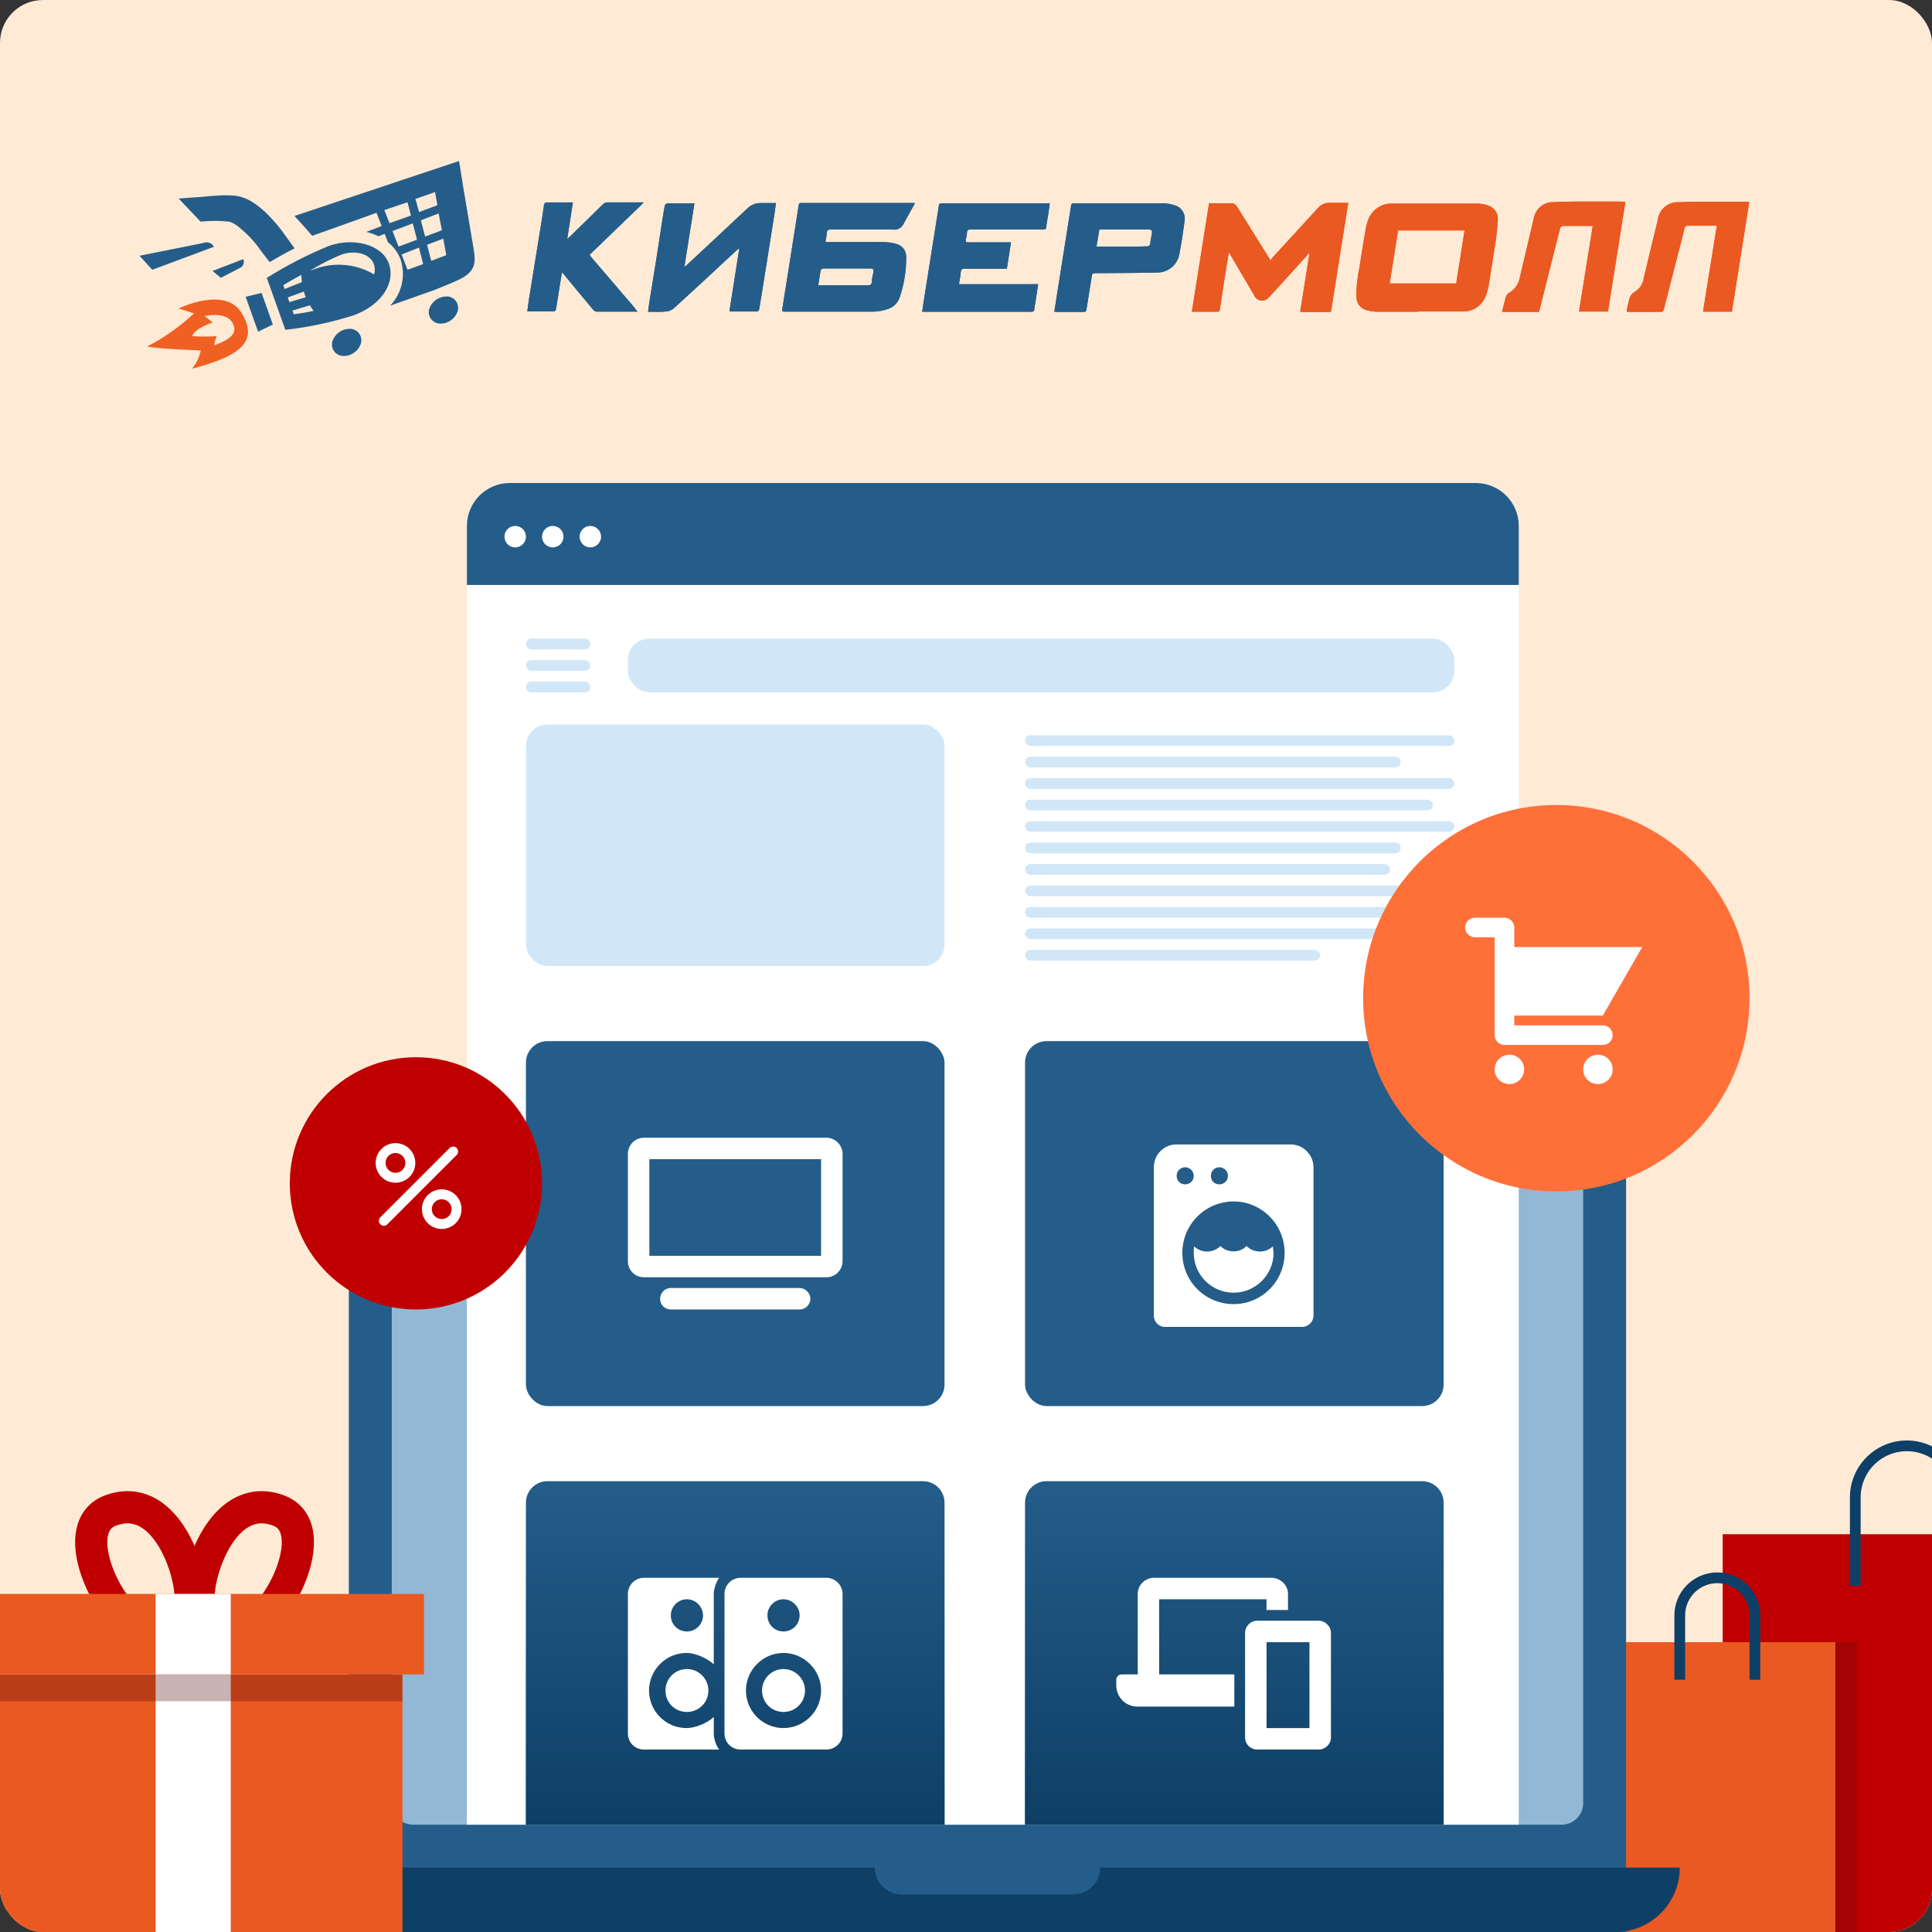 <svg width="360" height="360" viewBox="0 0 360 360" fill="none" xmlns="http://www.w3.org/2000/svg">
<rect x="0" y="0" width="360" height="360" fill="#333333" stroke="none"/>
<g clip-path="url(#clip0_4657_23968)">
<rect width="360" height="360" rx="8" fill="#FFEAD6"/>
<rect x="321" y="285.883" width="64.51" height="74.118" fill="#C00000"/>
<path d="M364.922 295.491V279.02C364.922 273.714 360.62 269.412 355.314 269.412V269.412C350.008 269.412 345.706 273.714 345.706 279.02V295.491" stroke="#0E3F66" stroke-width="2"/>
<rect x="295" y="306" width="47" height="54" fill="#EA5921"/>
<rect x="342" y="306" width="4" height="54" fill="#A30303"/>
<path d="M327 313V301C327 297.134 323.866 294 320 294V294C316.134 294 313 297.134 313 301V313" stroke="#0E3F66" stroke-width="2"/>
<g clip-path="url(#clip1_4657_23968)">
<path d="M264.234 58.092C261.673 58.092 258.997 58.092 256.372 58.092C255.844 58.063 255.32 57.977 254.81 57.836C254.218 57.722 253.686 57.402 253.306 56.934C252.927 56.465 252.725 55.878 252.736 55.276C252.733 53.446 252.926 51.622 253.312 49.834C253.67 47.388 254.093 44.955 254.503 42.523C254.583 42.087 254.699 41.659 254.848 41.242C255.13 40.272 255.725 39.422 256.54 38.824C257.355 38.227 258.345 37.916 259.355 37.939C264.708 37.939 270.06 37.939 275.412 37.939C276.054 37.963 276.688 38.084 277.294 38.297C277.836 38.464 278.307 38.806 278.634 39.269C278.961 39.733 279.124 40.291 279.099 40.858C279.018 42.367 278.859 43.872 278.626 45.365C278.229 48.067 277.781 50.743 277.345 53.432C277.243 54.007 277.08 54.569 276.859 55.109C276.536 55.998 275.939 56.761 275.154 57.288C274.369 57.815 273.437 58.079 272.492 58.041C269.752 58.041 267 58.041 264.247 58.041L264.234 58.092ZM258.946 52.817H271.34L272.902 42.945H260.508L258.946 52.817Z" fill="#EA5921"/>
<path d="M242.273 58.066L243.976 47.361L243.797 47.208C243.694 47.382 243.578 47.549 243.451 47.707L236.87 54.954C236.714 55.135 236.547 55.306 236.37 55.466C236.194 55.67 235.968 55.826 235.714 55.919C235.461 56.011 235.188 56.037 234.921 55.995C234.655 55.953 234.403 55.843 234.191 55.677C233.979 55.51 233.812 55.292 233.707 55.044C232.273 52.62 230.843 50.187 229.418 47.745L228.982 47.028C228.829 47.912 228.701 48.629 228.586 49.359C228.137 52.137 227.702 54.928 227.305 57.707C227.287 57.792 227.248 57.872 227.192 57.938C227.137 58.005 227.066 58.058 226.985 58.091C225.372 58.091 223.758 58.091 222.081 58.091L225.295 37.873C226.78 37.873 228.253 37.873 229.712 37.873C230.09 38.002 230.403 38.273 230.583 38.629C232.299 41.356 233.989 44.109 235.705 46.849L236.755 48.539C236.87 48.339 236.998 48.147 237.139 47.963C239.943 44.916 242.76 41.868 245.538 38.808C245.821 38.459 246.184 38.185 246.597 38.008C247.01 37.832 247.46 37.759 247.907 37.797C248.803 37.797 249.699 37.797 250.596 37.797H251.223L250.506 42.342L248.79 53.174C248.56 54.66 248.329 56.132 248.086 57.617C248.086 57.873 248.086 58.155 247.625 58.142C245.961 58.142 244.283 58.142 242.619 58.142C242.501 58.129 242.385 58.103 242.273 58.066Z" fill="#EA5921"/>
<path d="M279.905 58.054C280.149 57.094 280.341 56.172 280.622 55.263C280.724 54.97 280.929 54.724 281.198 54.571C281.735 54.254 282.194 53.822 282.544 53.306C282.894 52.79 283.125 52.204 283.222 51.588C284.067 47.977 284.924 44.367 285.782 40.769C285.918 39.865 286.388 39.045 287.1 38.471C287.811 37.898 288.712 37.612 289.624 37.67C291.122 37.568 292.62 37.568 294.131 37.555C296.589 37.555 299.047 37.555 301.506 37.555C301.941 37.555 302.376 37.555 302.863 37.644L299.624 58.054H294.22L296.781 42.1H296.064C294.54 42.1 293.017 42.1 291.493 42.1C291.393 42.08 291.289 42.081 291.189 42.105C291.09 42.128 290.996 42.173 290.916 42.237C290.835 42.3 290.77 42.38 290.724 42.472C290.677 42.563 290.651 42.664 290.648 42.766C289.368 47.721 288.164 52.663 286.909 57.606C286.909 57.76 286.819 57.926 286.755 58.105H279.905V58.054Z" fill="#EA5921"/>
<path d="M319.904 42.062H318.624C317.267 42.062 315.909 42.062 314.552 42.062C314.473 42.047 314.392 42.049 314.314 42.068C314.236 42.088 314.163 42.123 314.1 42.173C314.037 42.223 313.986 42.285 313.949 42.357C313.912 42.428 313.891 42.506 313.886 42.587C312.606 47.58 311.326 52.574 310.045 57.58C310.043 57.66 310.023 57.738 309.988 57.809C309.952 57.88 309.902 57.943 309.84 57.993C309.778 58.043 309.706 58.079 309.628 58.098C309.551 58.118 309.47 58.12 309.392 58.105C307.318 58.105 305.256 58.105 303.131 58.105C303.119 57.956 303.119 57.806 303.131 57.657C303.259 57.081 303.425 56.53 303.541 55.954C303.591 55.611 303.722 55.286 303.922 55.003C304.123 54.721 304.387 54.489 304.693 54.328C305.119 54.056 305.481 53.696 305.754 53.271C306.028 52.847 306.208 52.369 306.281 51.87C307.151 48.22 308.009 44.571 308.918 40.948C309.031 39.994 309.509 39.121 310.252 38.513C310.994 37.904 311.943 37.606 312.901 37.682C314.962 37.58 317.036 37.593 319.111 37.58C320.967 37.58 322.811 37.58 324.667 37.58C325.077 37.58 325.5 37.58 325.948 37.67L322.708 58.079H317.331L319.904 42.062Z" fill="#EA5921"/>
<path d="M264.234 58.092C261.673 58.092 258.997 58.092 256.372 58.092C255.844 58.063 255.32 57.977 254.81 57.836C254.218 57.722 253.686 57.402 253.306 56.934C252.927 56.465 252.725 55.878 252.736 55.276C252.733 53.446 252.926 51.622 253.312 49.834C253.67 47.388 254.093 44.955 254.503 42.523C254.583 42.087 254.699 41.659 254.848 41.242C255.13 40.272 255.725 39.422 256.54 38.824C257.355 38.227 258.345 37.916 259.355 37.939C264.708 37.939 270.06 37.939 275.412 37.939C276.054 37.963 276.688 38.084 277.294 38.297C277.836 38.464 278.307 38.806 278.634 39.269C278.961 39.733 279.124 40.291 279.099 40.858C279.018 42.367 278.859 43.872 278.626 45.365C278.229 48.067 277.781 50.743 277.345 53.432C277.243 54.007 277.08 54.569 276.859 55.109C276.536 55.998 275.939 56.761 275.154 57.288C274.369 57.815 273.437 58.079 272.492 58.041C269.752 58.041 267 58.041 264.247 58.041L264.234 58.092ZM258.946 52.817H271.34L272.902 42.945H260.508L258.946 52.817Z" fill="#EA5921"/>
<path d="M242.273 58.066L243.976 47.361L243.797 47.208C243.694 47.382 243.578 47.549 243.451 47.707L236.87 54.954C236.714 55.135 236.547 55.306 236.37 55.466C236.194 55.67 235.968 55.826 235.714 55.919C235.461 56.011 235.188 56.037 234.921 55.995C234.655 55.953 234.403 55.843 234.191 55.677C233.979 55.51 233.812 55.292 233.707 55.044C232.273 52.62 230.843 50.187 229.418 47.745L228.982 47.028C228.829 47.912 228.701 48.629 228.586 49.359C228.137 52.137 227.702 54.928 227.305 57.707C227.287 57.792 227.248 57.872 227.192 57.938C227.137 58.005 227.066 58.058 226.985 58.091C225.372 58.091 223.758 58.091 222.081 58.091L225.295 37.873C226.78 37.873 228.253 37.873 229.712 37.873C230.09 38.002 230.403 38.273 230.583 38.629C232.299 41.356 233.989 44.109 235.705 46.849L236.755 48.539C236.87 48.339 236.998 48.147 237.139 47.963C239.943 44.916 242.76 41.868 245.538 38.808C245.821 38.459 246.184 38.185 246.597 38.008C247.01 37.832 247.46 37.759 247.907 37.797C248.803 37.797 249.699 37.797 250.596 37.797H251.223L250.506 42.342L248.79 53.174C248.56 54.66 248.329 56.132 248.086 57.617C248.086 57.873 248.086 58.155 247.625 58.142C245.961 58.142 244.283 58.142 242.619 58.142C242.501 58.129 242.385 58.103 242.273 58.066Z" fill="#EA5921"/>
<path d="M279.905 58.054C280.149 57.094 280.341 56.172 280.622 55.263C280.724 54.97 280.929 54.724 281.198 54.571C281.735 54.254 282.194 53.822 282.544 53.306C282.894 52.79 283.125 52.204 283.222 51.588C284.067 47.977 284.924 44.367 285.782 40.769C285.918 39.865 286.388 39.045 287.1 38.471C287.811 37.898 288.712 37.612 289.624 37.67C291.122 37.568 292.62 37.568 294.131 37.555C296.589 37.555 299.047 37.555 301.506 37.555C301.941 37.555 302.376 37.555 302.863 37.644L299.624 58.054H294.22L296.781 42.1H296.064C294.54 42.1 293.017 42.1 291.493 42.1C291.393 42.08 291.289 42.081 291.189 42.105C291.09 42.128 290.996 42.173 290.916 42.237C290.835 42.3 290.77 42.38 290.724 42.472C290.677 42.563 290.651 42.664 290.648 42.766C289.368 47.721 288.164 52.663 286.909 57.606C286.909 57.76 286.819 57.926 286.755 58.105H279.905V58.054Z" fill="#EA5921"/>
<path d="M319.904 42.062H318.624C317.267 42.062 315.909 42.062 314.552 42.062C314.473 42.047 314.392 42.049 314.314 42.068C314.236 42.088 314.163 42.123 314.1 42.173C314.037 42.223 313.986 42.285 313.949 42.357C313.912 42.428 313.891 42.506 313.886 42.587C312.606 47.58 311.326 52.574 310.045 57.58C310.043 57.66 310.023 57.738 309.988 57.809C309.952 57.88 309.902 57.943 309.84 57.993C309.778 58.043 309.706 58.079 309.628 58.098C309.551 58.118 309.47 58.12 309.392 58.105C307.318 58.105 305.256 58.105 303.131 58.105C303.119 57.956 303.119 57.806 303.131 57.657C303.259 57.081 303.425 56.53 303.541 55.954C303.591 55.611 303.722 55.286 303.922 55.003C304.123 54.721 304.387 54.489 304.693 54.328C305.119 54.056 305.481 53.696 305.754 53.271C306.028 52.847 306.208 52.369 306.281 51.87C307.151 48.22 308.009 44.571 308.918 40.948C309.031 39.994 309.509 39.121 310.252 38.513C310.994 37.904 311.943 37.606 312.901 37.682C314.962 37.58 317.036 37.593 319.111 37.58C320.967 37.58 322.811 37.58 324.667 37.58C325.077 37.58 325.5 37.58 325.948 37.67L322.708 58.079H317.331L319.904 42.062Z" fill="#EA5921"/>
<path d="M170.469 37.901C169.687 39.322 168.958 40.641 168.228 41.947C168.029 42.247 167.748 42.483 167.419 42.628C167.09 42.774 166.727 42.822 166.371 42.767C162.53 42.767 158.689 42.767 154.848 42.767C154.75 42.74 154.647 42.737 154.548 42.758C154.449 42.779 154.356 42.823 154.277 42.887C154.199 42.951 154.136 43.032 154.095 43.125C154.054 43.217 154.035 43.318 154.041 43.419C154.041 43.944 153.9 44.457 153.81 45.11H154.873C158.189 45.11 161.506 45.11 164.822 45.11C165.554 45.137 166.28 45.248 166.986 45.443C167.54 45.571 168.03 45.891 168.372 46.345C168.714 46.799 168.885 47.359 168.855 47.927C168.873 50.456 168.467 52.971 167.652 55.366C167.484 55.894 167.19 56.373 166.795 56.761C166.4 57.15 165.916 57.435 165.385 57.594C164.559 57.875 163.697 58.035 162.824 58.067C157.344 58.067 151.864 58.067 146.384 58.067C145.705 58.067 145.693 58.067 145.808 57.325C146.346 53.987 146.875 50.65 147.396 47.312C147.882 44.277 148.356 41.243 148.83 38.208C148.894 37.773 149.188 37.824 149.47 37.824H170.404L170.469 37.901ZM152.466 53.163H152.978H161.723C161.812 53.181 161.904 53.178 161.992 53.155C162.08 53.132 162.162 53.089 162.231 53.03C162.3 52.971 162.354 52.897 162.391 52.813C162.427 52.73 162.444 52.64 162.44 52.549C162.44 51.947 162.645 51.358 162.735 50.769C162.824 50.18 162.735 50.026 162.069 50.026H157.447C156.166 50.026 154.771 50.026 153.439 50.026C153.337 50.032 153.237 50.061 153.148 50.112C153.059 50.164 152.983 50.235 152.927 50.321C152.76 51.256 152.62 52.178 152.466 53.163Z" fill="#245D89"/>
<path d="M193.452 52.92L192.902 56.518C192.825 56.855 192.769 57.198 192.735 57.542C192.747 57.624 192.738 57.708 192.709 57.785C192.68 57.863 192.632 57.932 192.57 57.987C192.508 58.041 192.433 58.08 192.352 58.098C192.272 58.117 192.188 58.115 192.108 58.093H171.839C171.928 57.414 172.005 56.812 172.108 56.211C173.055 50.235 174.003 44.26 174.95 38.285C175.014 37.875 175.245 37.901 175.526 37.901H195.616C195.514 38.579 195.437 39.181 195.347 39.796C195.219 40.602 195.04 41.409 194.963 42.228C194.963 42.715 194.694 42.766 194.284 42.766C192.838 42.766 191.391 42.766 189.944 42.766C186.922 42.766 183.9 42.766 180.866 42.766C180.779 42.745 180.688 42.746 180.601 42.767C180.514 42.789 180.433 42.831 180.365 42.889C180.298 42.948 180.245 43.022 180.212 43.106C180.179 43.189 180.166 43.279 180.174 43.368C180.174 43.727 180.085 44.098 180.008 44.456C179.893 45.122 179.905 45.148 180.558 45.161H188.382L187.614 50.065H187.025C184.617 50.065 182.223 50.065 179.816 50.065C179.304 50.065 179.06 50.154 179.022 50.718C178.984 51.281 178.817 52.152 178.689 52.958H193.452V52.92Z" fill="#245D89"/>
<path d="M120.75 58.092C120.84 57.452 120.916 56.812 121.019 56.159C121.821 51.345 122.585 46.526 123.311 41.703C123.49 40.564 123.657 39.424 123.874 38.297C123.903 38.205 123.954 38.122 124.024 38.054C124.093 37.987 124.178 37.939 124.271 37.913C125.948 37.913 127.639 37.913 129.393 37.913L127.536 49.654H127.651L128.087 49.283C131.8 45.813 135.526 42.369 139.214 38.886C139.557 38.532 139.973 38.255 140.432 38.074C140.891 37.893 141.384 37.812 141.877 37.836C142.747 37.836 143.631 37.836 144.591 37.836C144.489 38.566 144.412 39.206 144.31 39.859C143.618 44.213 142.927 48.562 142.235 52.907C141.979 54.494 141.736 56.082 141.454 57.67C141.431 57.755 141.387 57.833 141.327 57.898C141.267 57.962 141.192 58.011 141.109 58.041C139.444 58.041 137.767 58.041 136.102 58.041C136.038 58.021 135.977 57.991 135.923 57.952L137.767 46.249C137.523 46.428 137.408 46.505 137.306 46.594C133.464 50.205 129.508 53.829 125.59 57.414C125.235 57.742 124.788 57.952 124.31 58.016C123.221 58.169 122.03 58.092 120.75 58.092Z" fill="#245D89"/>
<path d="M196.461 58.054L197.012 54.52L198.599 44.508C198.932 42.434 199.265 40.359 199.585 38.285C199.585 38.222 199.599 38.161 199.627 38.105C199.654 38.048 199.694 37.999 199.744 37.961C199.793 37.923 199.851 37.896 199.912 37.883C199.973 37.871 200.037 37.872 200.097 37.888H203.337C207.831 37.888 212.3 37.888 216.807 37.888C217.535 37.909 218.255 38.039 218.945 38.272C219.541 38.451 220.052 38.84 220.382 39.368C220.712 39.896 220.838 40.526 220.737 41.14C220.456 43.24 220.136 45.34 219.739 47.414C219.557 48.352 219.058 49.198 218.326 49.811C217.594 50.424 216.673 50.767 215.718 50.782C211.941 50.871 208.164 50.871 204.399 50.897C203.503 50.897 203.516 50.897 203.388 51.793C203.081 53.765 202.748 55.724 202.44 57.696C202.445 57.755 202.436 57.814 202.415 57.869C202.393 57.924 202.36 57.973 202.317 58.014C202.274 58.054 202.223 58.085 202.166 58.103C202.11 58.121 202.051 58.126 201.992 58.118H196.717C196.63 58.105 196.544 58.084 196.461 58.054ZM204.31 45.967H204.899H211.16C212.005 45.967 212.837 45.903 213.721 45.903C213.802 45.911 213.883 45.901 213.96 45.874C214.037 45.848 214.107 45.805 214.167 45.75C214.226 45.694 214.273 45.626 214.304 45.551C214.335 45.476 214.35 45.396 214.348 45.314C214.348 44.905 214.476 44.482 214.553 44.034C214.796 42.754 214.745 42.754 213.465 42.754H205.385H204.848L204.31 45.967Z" fill="#245D89"/>
<path d="M118.791 58.066C116.14 58.066 113.669 58.066 111.108 58.066C110.866 58.018 110.651 57.881 110.506 57.681C108.727 55.569 106.96 53.431 105.193 51.279L104.719 50.729C104.553 51.715 104.399 52.573 104.271 53.431C104.04 54.839 103.836 56.247 103.592 57.656C103.569 57.739 103.525 57.816 103.465 57.879C103.404 57.941 103.329 57.988 103.247 58.014C101.62 58.014 99.994 58.014 98.253 58.014C98.343 57.323 98.419 56.734 98.522 56.055C98.872 53.827 99.23 51.599 99.597 49.372C99.964 47.144 100.319 44.954 100.66 42.803C100.903 41.318 101.147 39.82 101.352 38.322C101.342 38.237 101.353 38.151 101.383 38.072C101.412 37.992 101.46 37.92 101.522 37.861C101.584 37.803 101.659 37.76 101.74 37.735C101.822 37.711 101.908 37.706 101.992 37.72C103.541 37.72 105.103 37.72 106.755 37.72L105.692 44.519C105.961 44.301 106.115 44.186 106.243 44.045C108.266 42.073 110.289 40.101 112.286 38.117C112.414 37.978 112.571 37.87 112.746 37.799C112.921 37.728 113.109 37.697 113.298 37.707C115.295 37.707 117.293 37.707 119.29 37.707H119.943C119.687 37.976 119.533 38.168 119.354 38.322L110.391 46.964C109.777 47.553 109.751 47.425 110.302 48.078L117.984 57.041L118.791 58.066Z" fill="#245D89"/>
<path d="M170.469 37.901C169.687 39.322 168.958 40.641 168.228 41.947C168.029 42.247 167.748 42.483 167.419 42.628C167.09 42.774 166.727 42.822 166.371 42.767C162.53 42.767 158.689 42.767 154.848 42.767C154.75 42.74 154.647 42.737 154.548 42.758C154.449 42.779 154.356 42.823 154.277 42.887C154.199 42.951 154.136 43.032 154.095 43.125C154.054 43.217 154.035 43.318 154.041 43.419C154.041 43.944 153.9 44.457 153.81 45.11H154.873C158.189 45.11 161.506 45.11 164.822 45.11C165.554 45.137 166.28 45.248 166.986 45.443C167.54 45.571 168.03 45.891 168.372 46.345C168.714 46.799 168.885 47.359 168.855 47.927C168.873 50.456 168.467 52.971 167.652 55.366C167.484 55.894 167.19 56.373 166.795 56.761C166.4 57.15 165.916 57.435 165.385 57.594C164.559 57.875 163.697 58.035 162.824 58.067C157.344 58.067 151.864 58.067 146.384 58.067C145.705 58.067 145.693 58.067 145.808 57.325C146.346 53.987 146.875 50.65 147.396 47.312C147.882 44.277 148.356 41.243 148.83 38.208C148.894 37.773 149.188 37.824 149.47 37.824H170.404L170.469 37.901ZM152.466 53.163H152.978H161.723C161.812 53.181 161.904 53.178 161.992 53.155C162.08 53.132 162.162 53.089 162.231 53.03C162.3 52.971 162.354 52.897 162.391 52.813C162.427 52.73 162.444 52.64 162.44 52.549C162.44 51.947 162.645 51.358 162.735 50.769C162.824 50.18 162.735 50.026 162.069 50.026H157.447C156.166 50.026 154.771 50.026 153.439 50.026C153.337 50.032 153.237 50.061 153.148 50.112C153.059 50.164 152.983 50.235 152.927 50.321C152.76 51.256 152.62 52.178 152.466 53.163Z" fill="#245D89"/>
<path d="M193.452 52.92L192.902 56.518C192.825 56.855 192.769 57.198 192.735 57.542C192.747 57.624 192.738 57.708 192.709 57.785C192.68 57.863 192.632 57.932 192.57 57.987C192.508 58.041 192.433 58.08 192.352 58.098C192.272 58.117 192.188 58.115 192.108 58.093H171.839C171.928 57.414 172.005 56.812 172.108 56.211C173.055 50.235 174.003 44.26 174.95 38.285C175.014 37.875 175.245 37.901 175.526 37.901H195.616C195.514 38.579 195.437 39.181 195.347 39.796C195.219 40.602 195.04 41.409 194.963 42.228C194.963 42.715 194.694 42.766 194.284 42.766C192.838 42.766 191.391 42.766 189.944 42.766C186.922 42.766 183.9 42.766 180.866 42.766C180.779 42.745 180.688 42.746 180.601 42.767C180.514 42.789 180.433 42.831 180.365 42.889C180.298 42.948 180.245 43.022 180.212 43.106C180.179 43.189 180.166 43.279 180.174 43.368C180.174 43.727 180.085 44.098 180.008 44.456C179.893 45.122 179.905 45.148 180.558 45.161H188.382L187.614 50.065H187.025C184.617 50.065 182.223 50.065 179.816 50.065C179.304 50.065 179.06 50.154 179.022 50.718C178.984 51.281 178.817 52.152 178.689 52.958H193.452V52.92Z" fill="#245D89"/>
<path d="M120.75 58.092C120.84 57.452 120.916 56.812 121.019 56.159C121.821 51.345 122.585 46.526 123.311 41.703C123.49 40.564 123.657 39.424 123.874 38.297C123.903 38.205 123.954 38.122 124.024 38.054C124.093 37.987 124.178 37.939 124.271 37.913C125.948 37.913 127.639 37.913 129.393 37.913L127.536 49.654H127.651L128.087 49.283C131.8 45.813 135.526 42.369 139.214 38.886C139.557 38.532 139.973 38.255 140.432 38.074C140.891 37.893 141.384 37.812 141.877 37.836C142.747 37.836 143.631 37.836 144.591 37.836C144.489 38.566 144.412 39.206 144.31 39.859C143.618 44.213 142.927 48.562 142.235 52.907C141.979 54.494 141.736 56.082 141.454 57.67C141.431 57.755 141.387 57.833 141.327 57.898C141.267 57.962 141.192 58.011 141.109 58.041C139.444 58.041 137.767 58.041 136.102 58.041C136.038 58.021 135.977 57.991 135.923 57.952L137.767 46.249C137.523 46.428 137.408 46.505 137.306 46.594C133.464 50.205 129.508 53.829 125.59 57.414C125.235 57.742 124.788 57.952 124.31 58.016C123.221 58.169 122.03 58.092 120.75 58.092Z" fill="#245D89"/>
<path d="M196.461 58.054L197.012 54.52L198.599 44.508C198.932 42.434 199.265 40.359 199.585 38.285C199.585 38.222 199.599 38.161 199.627 38.105C199.654 38.048 199.694 37.999 199.744 37.961C199.793 37.923 199.851 37.896 199.912 37.883C199.973 37.871 200.037 37.872 200.097 37.888H203.337C207.831 37.888 212.3 37.888 216.807 37.888C217.535 37.909 218.255 38.039 218.945 38.272C219.541 38.451 220.052 38.84 220.382 39.368C220.712 39.896 220.838 40.526 220.737 41.14C220.456 43.24 220.136 45.34 219.739 47.414C219.557 48.352 219.058 49.198 218.326 49.811C217.594 50.424 216.673 50.767 215.718 50.782C211.941 50.871 208.164 50.871 204.399 50.897C203.503 50.897 203.516 50.897 203.388 51.793C203.081 53.765 202.748 55.724 202.44 57.696C202.445 57.755 202.436 57.814 202.415 57.869C202.393 57.924 202.36 57.973 202.317 58.014C202.274 58.054 202.223 58.085 202.166 58.103C202.11 58.121 202.051 58.126 201.992 58.118H196.717C196.63 58.105 196.544 58.084 196.461 58.054ZM204.31 45.967H204.899H211.16C212.005 45.967 212.837 45.903 213.721 45.903C213.802 45.911 213.883 45.901 213.96 45.874C214.037 45.848 214.107 45.805 214.167 45.75C214.226 45.694 214.273 45.626 214.304 45.551C214.335 45.476 214.35 45.396 214.348 45.314C214.348 44.905 214.476 44.482 214.553 44.034C214.796 42.754 214.745 42.754 213.465 42.754H205.385H204.848L204.31 45.967Z" fill="#245D89"/>
<path d="M118.791 58.066C116.14 58.066 113.669 58.066 111.108 58.066C110.866 58.018 110.651 57.881 110.506 57.681C108.727 55.569 106.96 53.431 105.193 51.279L104.719 50.729C104.553 51.715 104.399 52.573 104.271 53.431C104.04 54.839 103.836 56.247 103.592 57.656C103.569 57.739 103.525 57.816 103.465 57.879C103.404 57.941 103.329 57.988 103.247 58.014C101.62 58.014 99.994 58.014 98.253 58.014C98.343 57.323 98.419 56.734 98.522 56.055C98.872 53.827 99.23 51.599 99.597 49.372C99.964 47.144 100.319 44.954 100.66 42.803C100.903 41.318 101.147 39.82 101.352 38.322C101.342 38.237 101.353 38.151 101.383 38.072C101.412 37.992 101.46 37.92 101.522 37.861C101.584 37.803 101.659 37.76 101.74 37.735C101.822 37.711 101.908 37.706 101.992 37.72C103.541 37.72 105.103 37.72 106.755 37.72L105.692 44.519C105.961 44.301 106.115 44.186 106.243 44.045C108.266 42.073 110.289 40.101 112.286 38.117C112.414 37.978 112.571 37.87 112.746 37.799C112.921 37.728 113.109 37.697 113.298 37.707C115.295 37.707 117.293 37.707 119.29 37.707H119.943C119.687 37.976 119.533 38.168 119.354 38.322L110.391 46.964C109.777 47.553 109.751 47.425 110.302 48.078L117.984 57.041L118.791 58.066Z" fill="#245D89"/>
<path d="M83.951 59.733C84.54 59.352 84.99 58.79 85.232 58.132C85.351 57.816 85.395 57.477 85.358 57.142C85.322 56.807 85.206 56.485 85.021 56.203C84.837 55.92 84.588 55.686 84.295 55.518C84.002 55.351 83.674 55.255 83.337 55.238C82.63 55.215 81.934 55.41 81.343 55.797C80.751 56.185 80.294 56.745 80.033 57.402C79.914 57.718 79.871 58.057 79.907 58.392C79.944 58.727 80.059 59.049 80.244 59.332C80.429 59.614 80.678 59.848 80.971 60.016C81.263 60.183 81.591 60.279 81.928 60.296C82.647 60.338 83.358 60.14 83.951 59.733Z" fill="#245D89"/>
<path d="M65.91 65.762C66.499 65.381 66.948 64.819 67.191 64.161C67.31 63.846 67.354 63.507 67.317 63.171C67.281 62.836 67.165 62.514 66.98 62.232C66.796 61.95 66.546 61.715 66.254 61.547C65.961 61.38 65.633 61.284 65.296 61.267C64.589 61.244 63.893 61.439 63.302 61.827C62.71 62.214 62.253 62.774 61.992 63.431C61.873 63.747 61.83 64.086 61.866 64.421C61.903 64.757 62.018 65.079 62.203 65.361C62.388 65.643 62.637 65.877 62.929 66.045C63.222 66.213 63.55 66.309 63.887 66.325C64.606 66.367 65.317 66.169 65.91 65.762Z" fill="#245D89"/>
<path d="M28.369 50.27L26 47.658L37.882 45.276C38.241 45.122 38.645 45.109 39.013 45.24C39.38 45.37 39.686 45.635 39.867 45.981L28.369 50.27Z" fill="#245D89"/>
<path d="M39.598 50.486L41.147 51.766L44.899 49.833C45.137 49.663 45.311 49.417 45.39 49.135C45.469 48.853 45.449 48.552 45.334 48.283L39.598 50.486Z" fill="#245D89"/>
<path fill-rule="evenodd" clip-rule="evenodd" d="M39.88 64.341C40.008 63.766 40.166 63.197 40.354 62.638C38.836 62.737 37.314 62.737 35.796 62.638C36.244 61.191 39.637 60.078 39.637 60.078L38.113 58.887C38.113 58.887 41.955 58.003 43.235 60.014C44.515 62.024 42.902 63.291 39.88 64.341ZM45.002 58.285C41.916 53.253 33.273 57.478 33.273 57.478L36.154 58.4C33.534 60.84 30.597 62.916 27.422 64.572C29.765 65.046 37.409 65.289 37.409 65.289C37.164 66.546 36.6 67.719 35.77 68.695C45.424 66.224 48.088 63.291 44.989 58.285H45.002Z" fill="#F06022"/>
<path d="M45.77 55.299L48.741 54.582L50.841 60.472L48.088 61.803L45.77 55.299Z" fill="#245D89"/>
<path d="M72.466 49.128C71.185 45.556 65.897 44.173 61.237 45.837C57.236 47.491 53.381 49.478 49.713 51.778L53.17 61.458C57.463 60.975 61.7 60.079 65.82 58.782C71.096 56.887 73.733 52.713 72.466 49.128ZM52.799 53.136C52.799 53.136 54.348 52.162 56.153 51.215C56.161 51.669 56.195 52.122 56.256 52.572L53.029 53.853L52.799 53.136ZM53.618 55.428L56.614 54.326C56.717 54.685 56.832 55.043 56.973 55.389L53.913 56.285L53.618 55.428ZM54.732 58.552L54.489 57.873L57.741 56.887C57.95 57.246 58.181 57.593 58.432 57.924C56.435 58.372 54.732 58.552 54.732 58.552ZM69.7 51.125C68.106 50.186 66.33 49.599 64.49 49.403C62.651 49.206 60.791 49.405 59.034 49.986C58.616 50.122 58.189 50.276 57.754 50.447C59.624 49.279 61.59 48.273 63.631 47.438C66.192 46.541 68.957 47.284 69.649 49.192C69.882 49.812 69.905 50.491 69.713 51.125H69.7Z" fill="#245D89"/>
<path d="M50.239 48.834C51.417 48.143 53.081 47.183 54.887 46.274L52.377 42.804C51.682 41.91 50.939 41.055 50.149 40.243C49.396 39.445 48.569 38.72 47.678 38.079C46.815 37.437 45.843 36.956 44.81 36.658C42.467 36.043 38.625 36.658 36.334 36.773L33.286 36.991L37.371 41.293L38.805 41.19C40.142 41.124 41.482 41.166 42.812 41.318C43.57 41.605 44.262 42.041 44.848 42.599C46.069 43.613 47.169 44.764 48.126 46.03C48.203 46.197 49.048 47.336 50.239 48.834Z" fill="#245D89"/>
<path d="M88.279 46.543L86.281 34.661C86 32.855 85.539 30 85.539 30L54.873 40.243C54.873 40.243 57.037 42.586 58.176 43.944L70.161 39.654L71.121 42.113L68.253 43.214C69.041 43.397 69.805 43.668 70.532 44.02L71.685 43.585L72.287 45.134C73.361 45.974 74.181 47.096 74.655 48.374C75.138 49.85 75.209 51.43 74.862 52.943C74.514 54.457 73.761 55.847 72.683 56.965L80.507 54.187H80.571C83.452 53.047 84.758 52.484 85.692 52.023C88.65 50.563 88.65 48.835 88.279 46.543ZM81.057 35.788L81.506 38.233L78.087 39.513L77.408 37.068L81.057 35.788ZM71.621 39.142L75.936 37.682L76.576 40.166L72.568 41.588L71.621 39.142ZM74.271 45.954L73.144 43.047L76.922 41.626L77.703 44.661L74.271 45.954ZM75.936 50.269L74.835 47.414L78.074 46.133L78.842 49.206L75.936 50.269ZM78.42 41.05L81.736 39.77L82.338 42.907L79.214 44.084L78.42 41.05ZM80.353 48.604L79.585 45.608L82.594 44.469L83.157 47.542L80.353 48.604Z" fill="#245D89"/>
</g>
<path d="M65 208C65 203.582 68.582 200 73 200H295C299.418 200 303 203.582 303 208V360H65V208Z" fill="#245D89"/>
<path d="M73 212C73 209.791 74.791 208 77 208H291C293.209 208 295 209.791 295 212V336C295 338.209 293.209 340 291 340H77C74.791 340 73 338.209 73 336V212Z" fill="#92B8D5"/>
<path fill-rule="evenodd" clip-rule="evenodd" d="M163 348H55C55 354.627 60.373 360 67 360H301C307.627 360 313 354.627 313 348H205C205 350.761 202.761 353 200 353H168C165.239 353 163 350.761 163 348Z" fill="#0E3F66"/>
<path d="M-3 312H75V364H-3V312Z" fill="#EA5921"/>
<rect x="29" y="312" width="14" height="52" fill="white"/>
<rect x="-3" y="312" width="78" height="5" fill="#470000" fill-opacity="0.3"/>
<path d="M37 297.5C37 292 42 277.654 52 281.5C58.5 284 54.833 295 50 300.5" stroke="#C00000" stroke-width="6"/>
<path d="M35.5 297.5C35.5 292 30.5 277.654 20.5 281.5C14 284 17.667 295 22.5 300.5" stroke="#C00000" stroke-width="6"/>
<rect x="-7" y="297" width="86" height="15" fill="#EA5921"/>
<rect x="29" y="297" width="14" height="15" fill="white"/>
<path d="M87 98C87 93.582 90.582 90 95 90H275C279.418 90 283 93.582 283 98V340H87V98Z" fill="white"/>
<path d="M87 98C87 93.582 90.582 90 95 90H275C279.418 90 283 93.582 283 98V109H87V98Z" fill="#245D89"/>
<circle cx="96" cy="100" r="2" fill="white"/>
<circle cx="103" cy="100" r="2" fill="white"/>
<circle cx="110" cy="100" r="2" fill="white"/>
<rect x="98" y="119" width="12" height="2" rx="1" fill="#D1E7F8"/>
<rect x="117" y="119" width="154" height="10" rx="4" fill="#D1E7F8"/>
<rect x="98" y="135" width="78" height="45" rx="4" fill="#D1E7F8"/>
<rect x="98" y="194" width="78" height="68" rx="4" fill="#245D89"/>
<rect x="191" y="194" width="78" height="68" rx="4" fill="#245D89"/>
<path d="M98 280C98 277.791 99.791 276 102 276H172C174.209 276 176 277.791 176 280V340H98V280Z" fill="#245D89"/>
<path d="M98 280C98 277.791 99.791 276 102 276H172C174.209 276 176 277.791 176 280V340H98V280Z" fill="url(#paint0_linear_4657_23968)"/>
<path d="M191 280C191 277.791 192.791 276 195 276H265C267.209 276 269 277.791 269 280V340H191V280Z" fill="#245D89"/>
<path d="M191 280C191 277.791 192.791 276 195 276H265C267.209 276 269 277.791 269 280V340H191V280Z" fill="url(#paint1_linear_4657_23968)"/>
<rect x="98" y="123" width="12" height="2" rx="1" fill="#D1E7F8"/>
<rect x="98" y="127" width="12" height="2" rx="1" fill="#D1E7F8"/>
<rect x="191" y="137" width="80" height="2" rx="1" fill="#D1E7F8"/>
<rect x="191" y="149" width="76" height="2" rx="1" fill="#D1E7F8"/>
<rect x="191" y="161" width="68" height="2" rx="1" fill="#D1E7F8"/>
<rect x="191" y="173" width="80" height="2" rx="1" fill="#D1E7F8"/>
<rect x="191" y="141" width="70" height="2" rx="1" fill="#D1E7F8"/>
<rect x="191" y="153" width="80" height="2" rx="1" fill="#D1E7F8"/>
<rect x="191" y="165" width="80" height="2" rx="1" fill="#D1E7F8"/>
<rect x="191" y="177" width="55" height="2" rx="1" fill="#D1E7F8"/>
<rect x="191" y="145" width="80" height="2" rx="1" fill="#D1E7F8"/>
<rect x="191" y="157" width="70" height="2" rx="1" fill="#D1E7F8"/>
<rect x="191" y="169" width="80" height="2" rx="1" fill="#D1E7F8"/>
<circle cx="290" cy="186" r="36" fill="#FF7039"/>
<path d="M282.167 191.059H298.667C299.675 191.059 300.5 191.879 300.5 192.882C300.5 193.885 299.675 194.706 298.667 194.706H280.333C279.325 194.706 278.5 193.885 278.5 192.882V174.647H274.833C273.825 174.647 273 173.826 273 172.824C273 171.821 273.825 171 274.833 171H280.333C281.342 171 282.167 171.821 282.167 172.824V176.471H306L298.667 189.235H282.167V191.059ZM281.25 196.529C282.772 196.529 284 197.751 284 199.265C284 200.778 282.772 202 281.25 202C279.728 202 278.5 200.778 278.5 199.265C278.5 197.751 279.728 196.529 281.25 196.529ZM297.75 196.529C299.272 196.529 300.5 197.751 300.5 199.265C300.5 200.778 299.272 202 297.75 202C296.228 202 295 200.778 295 199.265C295 197.751 296.228 196.529 297.75 196.529Z" fill="white"/>
<circle cx="77.5" cy="220.5" r="23.5" fill="#C00000"/>
<path fill-rule="evenodd" clip-rule="evenodd" d="M73.692 220.385C72.713 220.385 71.774 219.996 71.082 219.303C70.389 218.611 70 217.672 70 216.692C70 215.713 70.389 214.774 71.082 214.081C71.774 213.389 72.713 213 73.692 213C74.672 213 75.611 213.389 76.303 214.081C76.996 214.774 77.385 215.713 77.385 216.692C77.385 217.672 76.996 218.611 76.303 219.303C75.611 219.996 74.672 220.385 73.692 220.385ZM75.538 216.692C75.538 217.182 75.344 217.652 74.998 217.998C74.651 218.344 74.182 218.538 73.692 218.538C73.203 218.538 72.733 218.344 72.387 217.998C72.041 217.652 71.846 217.182 71.846 216.692C71.846 216.203 72.041 215.733 72.387 215.387C72.733 215.041 73.203 214.846 73.692 214.846C74.182 214.846 74.651 215.041 74.998 215.387C75.344 215.733 75.538 216.203 75.538 216.692ZM82.308 229C81.328 229 80.389 228.611 79.697 227.919C79.004 227.226 78.615 226.287 78.615 225.308C78.615 224.328 79.004 223.389 79.697 222.697C80.389 222.004 81.328 221.615 82.308 221.615C83.287 221.615 84.226 222.004 84.918 222.697C85.611 223.389 86 224.328 86 225.308C86 226.287 85.611 227.226 84.918 227.919C84.226 228.611 83.287 229 82.308 229ZM84.154 225.308C84.154 225.797 83.959 226.267 83.613 226.613C83.267 226.959 82.797 227.154 82.308 227.154C81.818 227.154 81.349 226.959 81.002 226.613C80.656 226.267 80.462 225.797 80.462 225.308C80.462 224.818 80.656 224.348 81.002 224.002C81.349 223.656 81.818 223.462 82.308 223.462C82.797 223.462 83.267 223.656 83.613 224.002C83.959 224.348 84.154 224.818 84.154 225.308ZM85.114 215.191C85.277 215.016 85.366 214.784 85.361 214.545C85.357 214.306 85.26 214.078 85.091 213.909C84.922 213.74 84.694 213.643 84.455 213.639C84.216 213.634 83.984 213.723 83.809 213.886L70.886 226.809C70.796 226.894 70.723 226.996 70.672 227.109C70.622 227.222 70.595 227.344 70.593 227.468C70.59 227.592 70.613 227.715 70.659 227.83C70.706 227.945 70.775 228.05 70.863 228.137C70.95 228.225 71.055 228.294 71.17 228.34C71.285 228.387 71.408 228.41 71.532 228.407C71.656 228.405 71.778 228.378 71.891 228.328C72.004 228.277 72.106 228.205 72.191 228.114L85.114 215.191Z" fill="white"/>
<path d="M149 240C150.062 240 151 240.938 151 242C151 243.125 150.062 244 149 244H125C123.875 244 123 243.125 123 242C123 240.938 123.875 240 125 240H149ZM154 212C155.625 212 157 213.375 157 215V235C157 236.688 155.625 238 154 238H120C118.312 238 117 236.688 117 235V215C117 213.375 118.312 212 120 212H154ZM153 234V216H121V234H153Z" fill="white"/>
<path d="M232.266 232.176C233.594 233.504 235.785 233.57 237.18 232.242C237.246 232.641 237.246 233.039 237.312 233.438C237.312 237.555 233.926 240.875 229.875 240.875C225.758 240.875 222.438 237.555 222.438 233.438C222.438 233.039 222.438 232.641 222.504 232.242C223.898 233.57 226.09 233.504 227.418 232.176C228.016 232.84 228.945 233.172 229.875 233.172C230.738 233.172 231.668 232.84 232.266 232.176ZM240.5 213.25C242.824 213.25 244.75 215.176 244.75 217.5V245.125C244.75 246.32 243.754 247.25 242.625 247.25H217.059C215.93 247.25 215 246.32 215 245.125V217.5C215 215.176 216.859 213.25 219.184 213.25H240.5ZM227.219 217.5C226.289 217.5 225.625 218.23 225.625 219.094C225.625 220.023 226.289 220.688 227.219 220.688C228.082 220.688 228.812 220.023 228.812 219.094C228.812 218.23 228.082 217.5 227.219 217.5ZM219.25 219.094C219.25 220.023 219.914 220.688 220.844 220.688C221.707 220.688 222.438 220.023 222.438 219.094C222.438 218.23 221.707 217.5 220.844 217.5C219.914 217.5 219.25 218.23 219.25 219.094ZM229.875 243C235.121 243 239.371 238.75 239.371 233.438C239.371 228.191 235.121 223.875 229.875 223.875C224.562 223.875 220.312 228.191 220.312 233.438C220.312 238.75 224.562 243 229.875 243Z" fill="white"/>
<path d="M124 315C124 312.812 125.75 311 128 311C130.188 311 132 312.812 132 315C132 317.25 130.188 319 128 319C125.75 319 124 317.25 124 315ZM133 297V310.125C131.812 309 129.562 308 127.938 308C124.062 308 120.938 311.188 120.938 315C120.938 318.875 124.062 322 127.938 322C129.562 322 131.812 321.062 133 319.938V323C133 323.938 133.438 325.312 134 326H120C118.312 326 117 324.688 117 323V297C117 295.375 118.312 294 120 294H134C133.438 294.75 133 296.125 133 297ZM128 304C129.625 304 131 302.688 131 301C131 299.375 129.625 298 128 298C126.312 298 125 299.375 125 301C125 302.688 126.312 304 128 304ZM154 294C155.625 294 157 295.375 157 297V323C157 324.688 155.625 326 154 326H138C136.312 326 135 324.688 135 323V297C135 295.375 136.312 294 138 294H154ZM146 298C144.312 298 143 299.375 143 301C143 302.688 144.312 304 146 304C147.625 304 149 302.688 149 301C149 299.375 147.625 298 146 298ZM146 322C149.812 322 153 318.875 153 315C153 311.188 149.812 308 146 308C142.125 308 139 311.188 139 315C139 318.875 142.125 322 146 322ZM146 311C148.188 311 150 312.812 150 315C150 317.25 148.188 319 146 319C143.75 319 142 317.25 142 315C142 312.812 143.75 311 146 311Z" fill="white"/>
<path d="M245.75 302C246.938 302 248 303.062 248 304.25V323.75C248 325 246.938 326 245.75 326H234.25C233 326 232 325 232 323.75V304.25C232 303.062 233 302 234.25 302H245.75ZM244 322V306H236V322H244ZM216 298V312H230V318H211.938C209.75 318 208 316.25 208 314V313C208 312.5 208.438 312 209 312H212V297C212 295.375 213.312 294.062 214.938 294H237C238.625 294.062 240 295.375 240 297V300H236V298H216Z" fill="white"/>
</g>
<defs>
<linearGradient id="paint0_linear_4657_23968" x1="137" y1="276" x2="137" y2="340" gradientUnits="userSpaceOnUse">
<stop stop-color="#0E3F66" stop-opacity="0"/>
<stop offset="1" stop-color="#0E3F66"/>
</linearGradient>
<linearGradient id="paint1_linear_4657_23968" x1="230" y1="276" x2="230" y2="340" gradientUnits="userSpaceOnUse">
<stop stop-color="#0E3F66" stop-opacity="0"/>
<stop offset="1" stop-color="#0E3F66"/>
</linearGradient>
<clipPath id="clip0_4657_23968">
<rect width="360" height="360" rx="8" fill="white"/>
</clipPath>
<clipPath id="clip1_4657_23968">
<rect width="300" height="38.758" fill="white" transform="translate(26 30)"/>
</clipPath>
</defs>
</svg>
